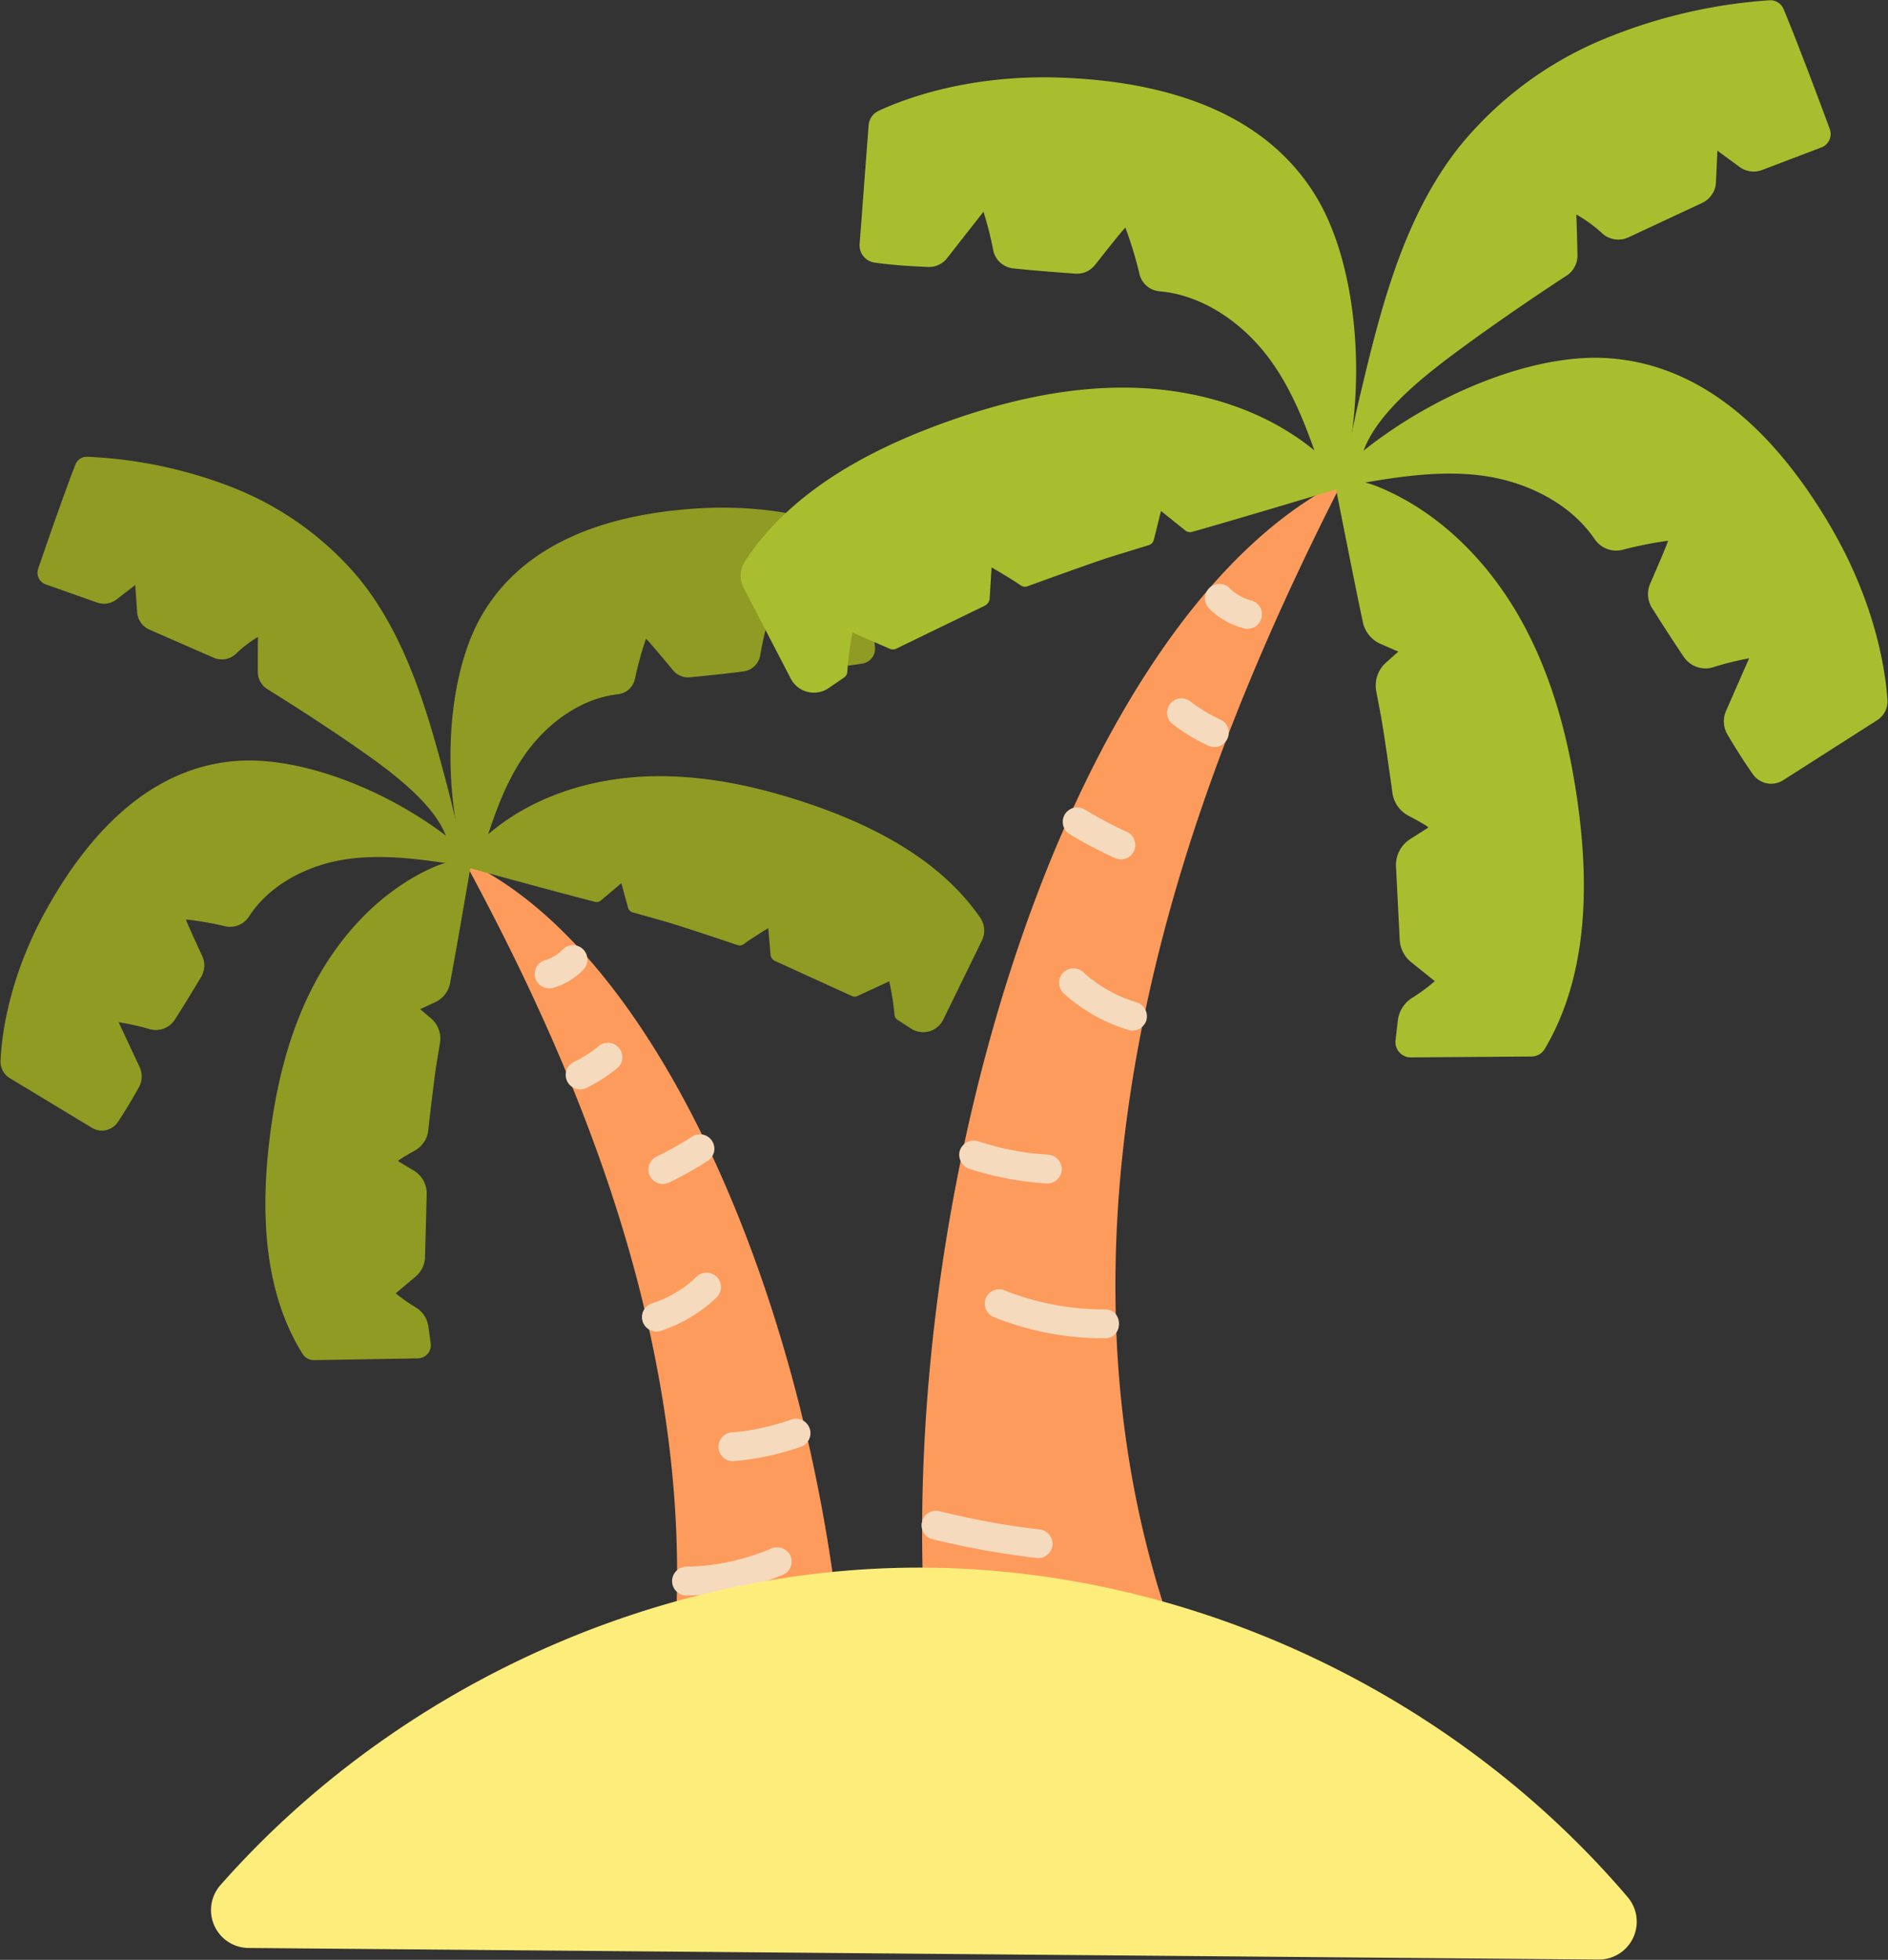 <?xml version="1.0" encoding="UTF-8" standalone="no"?><svg xmlns="http://www.w3.org/2000/svg" xmlns:xlink="http://www.w3.org/1999/xlink" fill="#000000" height="339.4" preserveAspectRatio="xMidYMid meet" version="1" viewBox="11.5 55.3 327.0 339.4" width="327" zoomAndPan="magnify"><rect x="11.5" y="55.3" width="327.0" height="339.4" fill="#333333" stroke="none"/><g><g id="change1_1"><path d="M158.27,375.172c2.988-68.86-26.084-152.224-66.407-170.861,14.372,26.473,26.493,54.429,32.647,83.916,5.969,28.6,6.137,57.424-2.486,85.23a2.057,2.057,0,0,0,1.9,2.662l32.216,1.016A2.061,2.061,0,0,0,158.27,375.172Z" fill="#fd9b5c"/></g><g id="change2_1"><path d="M92.937,205.665c-.443-2.221,1.256-4.268,2.965-5.754,7.4-6.442,17.262-9.648,27.064-10.126s19.583,1.616,28.872,4.783c11.359,3.872,22.683,9.844,29.43,19.652a3.911,3.911,0,0,1,.307,3.935l-6.7,13.714a3.884,3.884,0,0,1-5.609,1.551l-2.335-1.52a1.119,1.119,0,0,1-.5-.813,43.209,43.209,0,0,0-.924-5.843L160,227.794a1.121,1.121,0,0,1-.918.01l-13.352-6.084a1.328,1.328,0,0,1-.772-1.094l-.4-4.594s-3.007,1.843-4.271,2.783a1.108,1.108,0,0,1-1.021.162c-2.149-.726-9.951-3.35-12.6-4.1-1.351-.385-4.324-1.219-5.606-1.579a1.115,1.115,0,0,1-.775-.782l-1.167-4.268-3.556,3a1.117,1.117,0,0,1-1,.229C107.886,209.78,92.937,205.665,92.937,205.665Z" fill="#8f9b23"/></g><g id="change2_2"><path d="M93.024,205.242c-1.825-1.342-4.4-.669-6.469.249-8.97,3.98-16.049,11.554-20.632,20.232s-6.827,18.426-7.891,28.182c-1.339,12.272-.649,25.451,5.876,35.859a2.3,2.3,0,0,0,1.983,1.083l17.992-.309a2.281,2.281,0,0,0,2.22-2.6L85.689,285a4.588,4.588,0,0,0-2.1-3.244,28.473,28.473,0,0,1-3.554-2.477l3.451-2.909a4.589,4.589,0,0,0,1.631-3.39l.287-10.9a4.591,4.591,0,0,0-2.22-4.053l-2.708-1.633c-.171-.1,1.444-1.045,2.87-1.839a4.574,4.574,0,0,0,2.322-3.482c.376-3.305,1.058-9.153,1.414-11.367.143-.887.4-2.452.623-3.808a4.589,4.589,0,0,0-1.558-4.245l-1.875-1.592,2.6-1.2a4.588,4.588,0,0,0,2.586-3.327C90.821,218.184,93.024,205.242,93.024,205.242Z" fill="#8f9b23"/></g><g id="change2_3"><path d="M94.322,205.488c2.013-6.869,4.254-14.322,8.506-20.079,3.787-5.128,9.488-9.2,15.744-9.888a3.37,3.37,0,0,0,2.887-2.617,57.881,57.881,0,0,1,1.931-6.985c.22.108,3.042,3.49,4.671,5.455A3.391,3.391,0,0,0,131,172.588c2.294-.218,6.324-.619,9.273-1.012a3.4,3.4,0,0,0,2.882-2.711,50.768,50.768,0,0,1,1.317-5.833l5.6,6.792a3.406,3.406,0,0,0,2.849,1.234c1.98-.126,5.279-.388,7.985-.847a2.6,2.6,0,0,0,2.139-2.822l-1.768-17.64a2.592,2.592,0,0,0-1.528-2.116c-3.482-1.537-13.346-5.16-27.386-4.289-15.116.938-30.129,5.614-37.58,18.8-6.023,10.657-6.924,29.167-2.439,43.633Z" fill="#8f9b23"/></g><g id="change2_4"><path d="M91.925,205.275c-7.068-1.133-14.761-2.31-21.786-.943-6.145,1.195-12.168,4.493-15.511,9.684a3.889,3.889,0,0,1-4.1,1.7,55.351,55.351,0,0,0-6.817-1.186c0,.237,1.725,3.985,2.811,6.327a3.887,3.887,0,0,1-.191,3.635c-1.151,1.924-3.032,5.034-4.561,7.4a3.889,3.889,0,0,1-4.223,1.663,45.341,45.341,0,0,0-5.5-1.231l3.625,7.745a3.891,3.891,0,0,1-.125,3.548c-.887,1.585-2.271,3.974-3.648,6.011a3.318,3.318,0,0,1-4.467.988l-14.237-8.608a3.312,3.312,0,0,1-1.6-2.976c.174-4.144,1.319-14.273,7.874-26.1,7.339-13.248,18.01-24.8,33.117-25.862,12.212-.862,29.314,6.275,40.451,16.539Z" fill="#8f9b23"/></g><g id="change2_5"><path d="M92.25,204.956c-1.03-3.914-2.051-8.8-3.081-12.717-3.438-13.069-7.1-26.587-15.692-37.018A54.622,54.622,0,0,0,51.6,139.642a78.481,78.481,0,0,0-24.95-5.241,2.127,2.127,0,0,0-2.095,1.355c-1.968,5.045-5.076,14.034-6.445,18.031a2.146,2.146,0,0,0,1.318,2.719l8.9,3.142a3.56,3.56,0,0,0,3.363-.541l3.232-2.5.33,4.716a3.561,3.561,0,0,0,2.124,3.012L48.494,169.2a3.566,3.566,0,0,0,3.848-.653,20.76,20.76,0,0,1,3.839-2.945c-.04,1.52-.037,4.211-.03,6.057a3.545,3.545,0,0,0,1.682,3.005c2.944,1.823,9.37,5.866,15.892,10.413,6.177,4.306,14.927,10.772,15.643,17.489Z" fill="#8f9b23"/></g><g id="change3_1"><path d="M131.467,252.086a62.8,62.8,0,0,1-6.417,3.595,2.525,2.525,0,0,0-1.149,1.495,2.555,2.555,0,0,0,.252,1.926,2.523,2.523,0,0,0,1.494,1.149,2.789,2.789,0,0,0,1.927-.252,62.978,62.978,0,0,0,6.416-3.6,2.625,2.625,0,0,0,1.149-1.494,2.5,2.5,0,0,0-3.672-2.824Z" fill="#f6dabd"/></g><g id="change3_2"><path d="M132.106,276.426c-.3.286-.6.565-.916.835q-.22.19-.446.375c-.094.077-.189.152-.284.228-.262.209.093-.058.16-.123a7.322,7.322,0,0,1-1.008.72q-.514.346-1.046.665a22.828,22.828,0,0,1-2.128,1.121c-.2.091-.395.192-.6.266.087-.032.509-.208.193-.084l-.271.107c-.407.159-.82.305-1.236.441a2.5,2.5,0,1,0,1.33,4.821,25.588,25.588,0,0,0,9.787-5.837,2.522,2.522,0,0,0,0-3.535,2.549,2.549,0,0,0-3.535,0Z" fill="#f6dabd"/></g><g id="change3_3"><path d="M148.708,301.082a44.586,44.586,0,0,1-5.293,1.507q-1.319.288-2.655.493c-.126.019-.89.132-.261.043-.2.029-.412.052-.618.076-.482.057-.964.1-1.448.145a2.5,2.5,0,0,0,0,5,47.02,47.02,0,0,0,11.6-2.442,2.5,2.5,0,0,0-1.329-4.822Z" fill="#f6dabd"/></g><g id="change3_4"><path d="M144.85,323.575c-.239.1-1.082.433-1.547.6q-.95.348-1.914.649-1.791.558-3.629.953a36.9,36.9,0,0,1-7.354.836,2.5,2.5,0,0,0,0,5,45.359,45.359,0,0,0,16.968-3.725,2.506,2.506,0,0,0,.9-3.42,2.579,2.579,0,0,0-3.421-.9Z" fill="#f6dabd"/></g><g id="change3_5"><path d="M155.652,356.077a122.149,122.149,0,0,1-15.147,3.129,2.507,2.507,0,0,0-1.746,3.075,2.58,2.58,0,0,0,3.076,1.746,122.351,122.351,0,0,0,15.146-3.128,2.5,2.5,0,0,0-1.329-4.822Z" fill="#f6dabd"/></g><g id="change3_6"><path d="M115.024,236.61q-.3.248-.61.487l.506-.391a24.3,24.3,0,0,1-4.2,2.594,2.523,2.523,0,0,0-1.149,1.494,2.551,2.551,0,0,0,.252,1.926,2.52,2.52,0,0,0,1.494,1.149l.664.09a2.5,2.5,0,0,0,1.262-.342,26.78,26.78,0,0,0,5.315-3.472,2.509,2.509,0,0,0,.732-1.767,2.546,2.546,0,0,0-.732-1.768,2.513,2.513,0,0,0-1.768-.732l-.665.089a2.5,2.5,0,0,0-1.1.643Z" fill="#f6dabd"/></g><g id="change3_7"><path d="M108.965,219.71a9.392,9.392,0,0,1-1,.909l.506-.391a9.373,9.373,0,0,1-2.038,1.2l.6-.252a9.628,9.628,0,0,1-1.086.38,2.589,2.589,0,0,0-1.494,1.149,2.5,2.5,0,0,0,.9,3.42,2.593,2.593,0,0,0,1.926.252,11.666,11.666,0,0,0,5.23-3.129,2.6,2.6,0,0,0,.732-1.768,2.542,2.542,0,0,0-.732-1.767,2.512,2.512,0,0,0-1.768-.733,2.56,2.56,0,0,0-1.767.733Z" fill="#f6dabd"/></g><g id="change1_2"><path d="M171.818,338.868c-5.424-79.932,26-177.627,72.324-200.427-15.95,31.169-29.243,64-35.558,98.438-6.126,33.407-5.5,66.9,5.3,98.969A2.391,2.391,0,0,1,211.751,339l-37.406,2.094A2.4,2.4,0,0,1,171.818,338.868Z" fill="#fd9b5c"/></g><g id="change4_1"><path d="M242.933,140.045c.451-2.594-1.581-4.923-3.609-6.6-8.785-7.276-20.332-10.722-31.736-11s-22.711,2.433-33.415,6.376c-13.089,4.822-26.079,12.082-33.641,23.671a4.549,4.549,0,0,0-.245,4.581l8.172,15.746a4.515,4.515,0,0,0,6.562,1.643l2.67-1.832a1.3,1.3,0,0,0,.561-.959,50.306,50.306,0,0,1,.908-6.816l6.477,2.807a1.3,1.3,0,0,0,1.066-.014l15.343-7.449a1.541,1.541,0,0,0,.866-1.293l.329-5.349s3.546,2.056,5.043,3.113a1.289,1.289,0,0,0,1.19.159c2.477-.905,11.468-4.175,14.521-5.126,1.558-.485,4.989-1.54,6.469-1.994a1.3,1.3,0,0,0,.879-.931l1.235-4.992,4.217,3.38a1.3,1.3,0,0,0,1.163.239C225.678,145.251,242.933,140.045,242.933,140.045Z" fill="#a9be2f"/></g><g id="change4_2"><path d="M242.82,139.555c2.082-1.61,5.091-.9,7.523.107,10.537,4.37,18.977,12.971,24.549,22.925s8.455,21.218,9.968,32.524c1.9,14.223,1.475,29.557-5.811,41.836a2.673,2.673,0,0,1-2.275,1.315l-20.916.151a2.65,2.65,0,0,1-2.652-2.956l.4-3.433a5.326,5.326,0,0,1,2.346-3.829,33.05,33.05,0,0,0,4.06-2.979l-4.093-3.282a5.338,5.338,0,0,1-1.991-3.894l-.642-12.659a5.337,5.337,0,0,1,2.464-4.772l3.1-1.974c.2-.126-1.707-1.174-3.386-2.056a5.32,5.32,0,0,1-2.8-3.981c-.53-3.83-1.488-10.605-1.965-13.169-.191-1.025-.534-2.837-.832-4.407a5.337,5.337,0,0,1,1.691-4.977l2.133-1.9-3.052-1.323a5.337,5.337,0,0,1-3.1-3.794C245.746,154.532,242.82,139.555,242.82,139.555Z" fill="#a9be2f"/></g><g id="change4_3"><path d="M241.318,139.878c-2.534-7.924-5.349-16.521-10.453-23.091-4.546-5.851-11.287-10.428-18.576-11.044a3.916,3.916,0,0,1-3.428-2.959,67.6,67.6,0,0,0-2.442-8.062c-.253.132-3.436,4.141-5.274,6.472a3.942,3.942,0,0,1-3.376,1.494c-2.673-.189-7.366-.54-10.805-.914a3.95,3.95,0,0,1-3.426-3.068,59.259,59.259,0,0,0-1.7-6.742l-6.31,8.051a3.961,3.961,0,0,1-3.276,1.516c-2.305-.091-6.146-.3-9.3-.758a3.017,3.017,0,0,1-2.565-3.22l1.554-20.547a3.014,3.014,0,0,1,1.716-2.5c4-1.884,15.362-6.373,31.7-5.759,17.591.661,35.169,5.67,44.2,20.78,7.3,12.214,8.872,33.7,4.07,50.634Z" fill="#a9be2f"/></g><g id="change4_4"><path d="M244.1,139.563c8.18-1.516,17.086-3.1,25.289-1.713,7.174,1.215,14.266,4.876,18.3,10.813a4.519,4.519,0,0,0,4.818,1.858,64.234,64.234,0,0,1,7.887-1.571c0,.276-1.891,4.68-3.087,7.431a4.52,4.52,0,0,0,.325,4.219c1.392,2.2,3.666,5.764,5.51,8.473a4.521,4.521,0,0,0,4.954,1.812,52.992,52.992,0,0,1,6.352-1.586l-3.992,9.1a4.518,4.518,0,0,0,.246,4.119c1.076,1.818,2.751,4.554,4.41,6.882a3.857,3.857,0,0,0,5.219,1.022l16.3-10.407a3.847,3.847,0,0,0,1.771-3.5c-.319-4.81-1.937-16.548-9.889-30.109-8.9-15.186-21.631-28.3-39.216-29.114-14.215-.655-33.886,8.123-46.536,20.365Z" fill="#a9be2f"/></g><g id="change4_5"><path d="M243.711,139.2c1.085-4.578,2.134-10.288,3.219-14.865,3.625-15.284,7.5-31.1,17.186-43.46a63.483,63.483,0,0,1,24.976-18.724,91.225,91.225,0,0,1,28.844-6.8,2.475,2.475,0,0,1,2.473,1.515c2.429,5.806,6.3,16.164,8,20.77a2.492,2.492,0,0,1-1.455,3.2l-10.253,3.9a4.141,4.141,0,0,1-3.924-.533l-3.826-2.814-.25,5.489a4.138,4.138,0,0,1-2.382,3.56l-12.775,5.968a4.147,4.147,0,0,1-4.49-.649,24.1,24.1,0,0,0-4.545-3.314c.09,1.766.163,4.892.206,7.038a4.122,4.122,0,0,1-1.868,3.54c-3.37,2.2-10.722,7.081-18.173,12.55-7.055,5.178-17.04,12.94-17.681,20.766Z" fill="#a9be2f"/></g><g id="change3_8"><path d="M196.808,199.783a73.079,73.079,0,0,0,7.559,4,2.7,2.7,0,0,0,1.926.252,2.5,2.5,0,0,0,1.746-3.075,2.438,2.438,0,0,0-1.149-1.494,73.174,73.174,0,0,1-7.558-4,2.5,2.5,0,0,0-2.524,4.318Z" fill="#f6dabd"/></g><g id="change3_9"><path d="M195.651,227.253a29.3,29.3,0,0,0,11.342,6.432,2.525,2.525,0,0,0,3.075-1.746,2.551,2.551,0,0,0-1.746-3.075c-.446-.134-.888-.277-1.327-.433-.246-.088-.492-.179-.735-.274l-.325-.129c-.065-.027-.438-.18-.1-.042s-.037-.018-.1-.047q-.159-.071-.318-.144-.317-.145-.63-.3-.665-.327-1.311-.692a26.006,26.006,0,0,1-2.354-1.5,3.081,3.081,0,0,0-.562-.414c.229.086.312.246.024.017l-.272-.219q-.573-.469-1.12-.972a2.5,2.5,0,0,0-3.535,3.536Z" fill="#f6dabd"/></g><g id="change3_10"><path d="M179.461,257.734a54.286,54.286,0,0,0,13.442,2.513,2.514,2.514,0,0,0,2.5-2.5,2.557,2.557,0,0,0-2.5-2.5c-1.044-.063-2.087-.154-3.126-.281-.16-.019-.32-.039-.479-.06q.4.053-.053-.01c-.239-.037-.478-.072-.716-.11q-.775-.125-1.546-.273a52.065,52.065,0,0,1-6.193-1.6,2.52,2.52,0,0,0-3.075,1.746,2.556,2.556,0,0,0,1.746,3.075Z" fill="#f6dabd"/></g><g id="change3_11"><path d="M183.88,283.485a50.9,50.9,0,0,0,19.011,3.576c3.217-.01,3.223-5.01,0-5a47.1,47.1,0,0,1-17.682-3.4,2.517,2.517,0,0,0-3.075,1.746,2.559,2.559,0,0,0,1.746,3.075Z" fill="#f6dabd"/></g><g id="change3_12"><path d="M172.951,321.836a147.5,147.5,0,0,0,18.353,3.3,2.515,2.515,0,0,0,2.5-2.5,2.56,2.56,0,0,0-2.5-2.5,137.122,137.122,0,0,1-17.024-3.117,2.5,2.5,0,1,0-1.329,4.821Z" fill="#f6dabd"/></g><g id="change3_13"><path d="M214.372,180.5a30.593,30.593,0,0,0,6.18,3.834,2.7,2.7,0,0,0,1.927.252,2.5,2.5,0,0,0,1.746-3.075,2.438,2.438,0,0,0-1.149-1.494,28.063,28.063,0,0,1-5.513-3.318l.506.391-.162-.126a2.775,2.775,0,0,0-1.767-.732,2.542,2.542,0,0,0-1.768.732,2.513,2.513,0,0,0-.732,1.768,2.409,2.409,0,0,0,.732,1.768Z" fill="#f6dabd"/></g><g id="change3_14"><path d="M220.934,160.691a13.154,13.154,0,0,0,5.969,3.415,2.61,2.61,0,0,0,1.927-.252,2.5,2.5,0,0,0-.6-4.569,10.968,10.968,0,0,1-1.533-.518l.6.253a10.891,10.891,0,0,1-2.3-1.346l.506.391a11.286,11.286,0,0,1-1.033-.909,2.58,2.58,0,0,0-1.767-.732,2.544,2.544,0,0,0-1.768.732,2.515,2.515,0,0,0-.732,1.768,2.6,2.6,0,0,0,.732,1.767Z" fill="#f6dabd"/></g><g id="change5_1"><path d="M54.536,392.644a6.557,6.557,0,0,1-4.828-10.92c30.461-34.527,76.214-55.339,122.324-54.943s91.5,21.991,121.362,57.036a6.557,6.557,0,0,1-5.015,10.835Z" fill="#fded7b"/></g></g></svg>